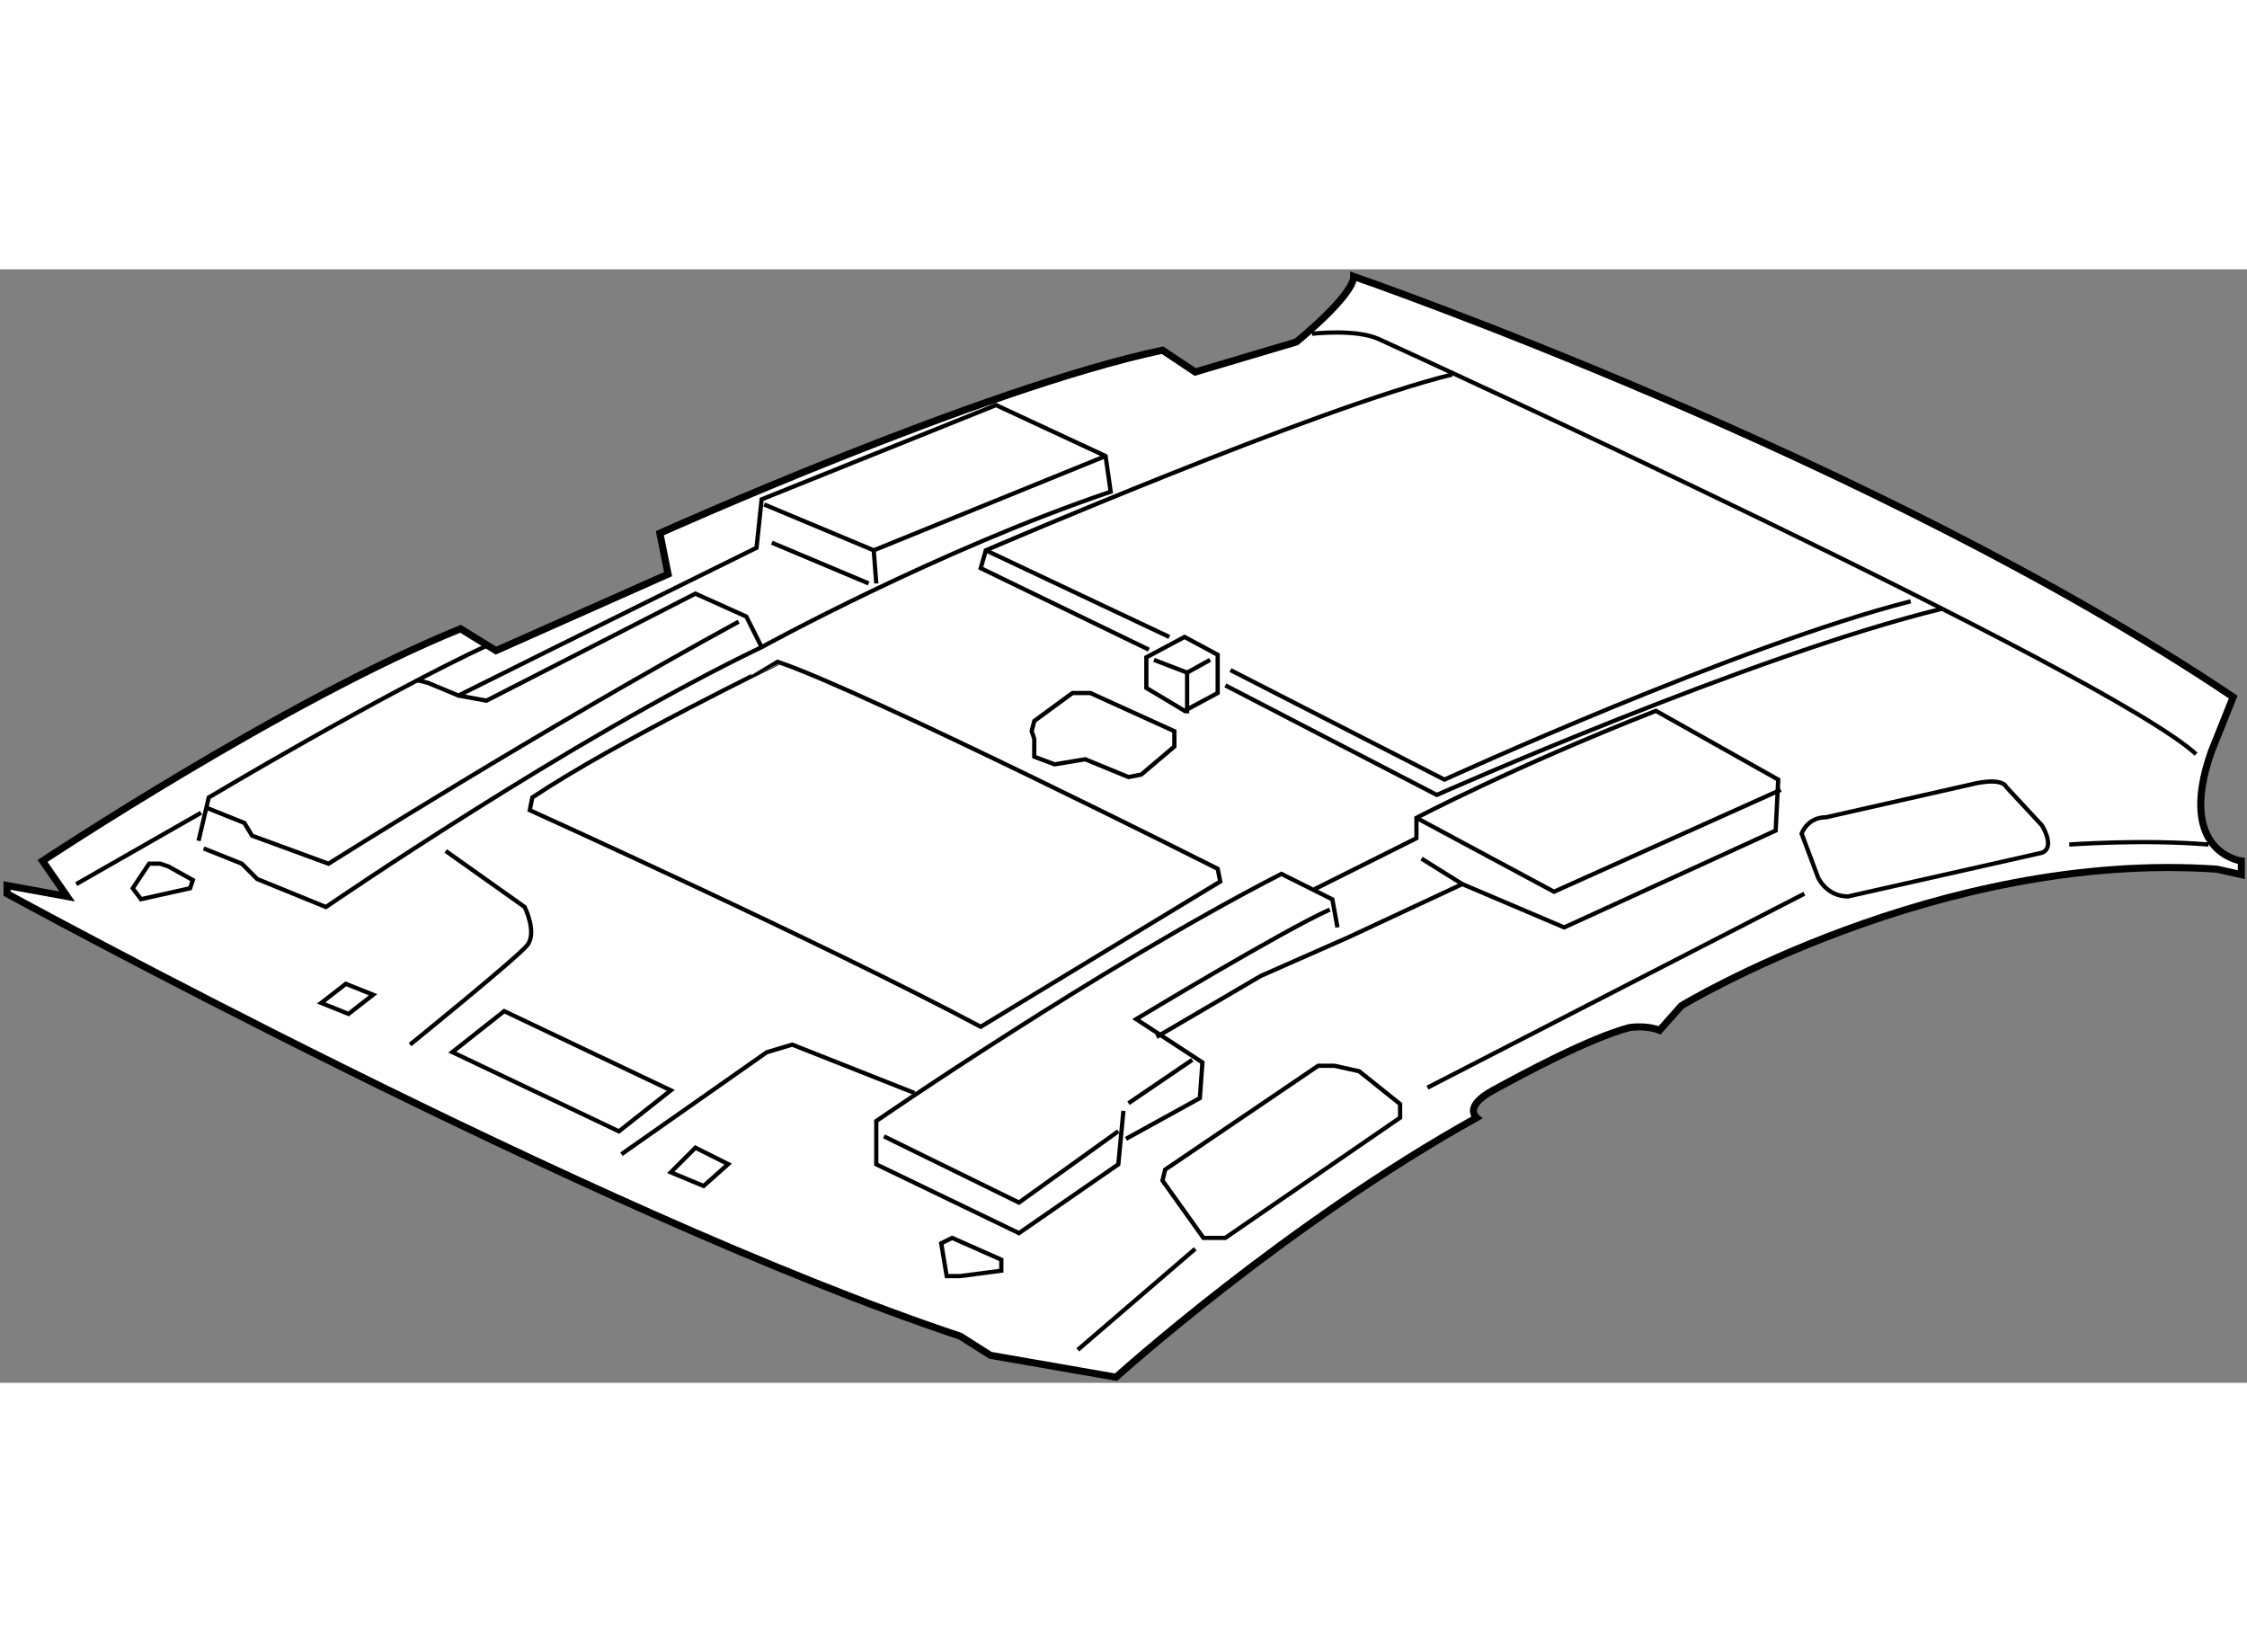 <?xml version="1.0" encoding="utf-8"?>
<!-- Generator: Adobe Illustrator 15.1.0, SVG Export Plug-In . SVG Version: 6.00 Build 0)  -->
<!DOCTYPE svg PUBLIC "-//W3C//DTD SVG 1.1//EN" "http://www.w3.org/Graphics/SVG/1.1/DTD/svg11.dtd">
<svg version="1.1" xmlns="http://www.w3.org/2000/svg" xmlns:xlink="http://www.w3.org/1999/xlink" x="0px" y="0px" width="244.8px"
	 height="180px" viewBox="10.385 7.593 158.829 78.708" enable-background="new 0 0 244.8 180" xml:space="preserve">
	
<rect x="10.385" y="7.593" width="158.829" height="78.708" fill="#808080" stroke="none"/>
	
<g><path fill="#FFFFFF" stroke="#000000" stroke-width="0.5" d="M168.237,37.825c-25.292-16.99-62.168-29.732-62.168-29.732
			c0,1.352-4.056,4.634-4.056,4.634l-7.144,2.122l-2.316-1.543c-12.743,2.702-35.525,12.936-35.525,12.936l0.58,2.895l-12.163,5.406
			l-2.509-1.544c-12.357,5.02-29.541,16.411-29.541,16.411l1.737,2.509l-4.247-0.771v0.579c0,0,41.316,22.589,67.38,31.277
			l2.126,1.35l8.88,1.547c0,0,11.97-10.811,25.484-18.342c0,0-0.965-0.772,1.16-1.932c2.122-1.158,6.758-3.667,9.654-4.44
			c0,0,1.158-0.192,2.122,0.195l1.544-1.738c0,0,18.147-11.006,37.843-9.654l1.736,0.387v-0.966c0,0-4.633-0.579-2.124-7.722
			L168.237,37.825z"></path><polygon fill="none" stroke="#000000" stroke-width="0.3" points="92.554,71.998 95.449,76.054 96.413,76.054 96.996,76.054 
			109.35,67.557 109.35,66.592 106.455,64.275 104.717,63.888 103.56,63.888 92.747,71.226 		"></polygon><path fill="none" stroke="#000000" stroke-width="0.3" d="M141.015,51.918c-1.545,0-2.125-1.351-2.125-1.351l-1.156-3.089
			c0,0,0.385-1.158,1.736-1.158l10.231-2.317c0,0,2.126-0.579,2.512,0.193l2.51,2.703c0,0,0.964,1.543,0,1.93L141.015,51.918z"></path><line fill="none" stroke="#000000" stroke-width="0.3" x1="111.283" y1="65.434" x2="137.926" y2="51.726"></line><path fill="none" stroke="#000000" stroke-width="0.3" d="M156.652,48.25c0,0,5.213-0.387,9.847,0"></path><line fill="none" stroke="#000000" stroke-width="0.3" x1="86.569" y1="83.967" x2="94.87" y2="76.825"></line><polygon fill="none" stroke="#000000" stroke-width="0.3" points="42.356,62.923 54.134,68.522 57.802,65.625 46.024,60.026 		"></polygon><polygon fill="none" stroke="#000000" stroke-width="0.3" points="20.926,49.601 19.767,51.34 20.348,52.113 23.821,51.34 
			24.015,50.76 22.278,49.794 21.698,49.601 		"></polygon><polygon fill="none" stroke="#000000" stroke-width="0.3" points="76.916,76.436 77.302,78.753 78.266,78.753 81.163,78.371 
			81.163,77.594 77.688,76.054 		"></polygon><polygon fill="none" stroke="#000000" stroke-width="0.3" points="34.828,58.097 33.09,59.447 35.02,60.221 36.757,58.868 		"></polygon><polygon fill="none" stroke="#000000" stroke-width="0.3" points="59.539,69.678 57.802,71.419 60.119,72.385 61.856,70.839 		"></polygon><path fill="none" stroke="#000000" stroke-width="0.3" d="M103.12,12.145c0,0,3.063-0.359,4.683,0.36
			c1.621,0.721,51.507,23.592,57.812,29.355"></path><line fill="none" stroke="#000000" stroke-width="0.3" x1="15.775" y1="51.046" x2="24.599" y2="46.003"></line><path fill="none" stroke="#000000" stroke-width="0.3" d="M24.42,47.984l0.72-3.061c0,0,12.066-7.205,19.81-10.807"></path><path fill="none" stroke="#000000" stroke-width="0.3" d="M24.96,45.643l2.701,1.08l0.541,0.9l5.402,1.981
			c0,0,15.128-9.544,28.995-17.108"></path><path fill="none" stroke="#000000" stroke-width="0.3" d="M24.78,48.524l2.701,1.08l1.081,1.082l4.862,1.98
			c0,0,17.289-11.886,30.797-18.369c0,0,12.426-6.844,24.672-10.986l-0.36-2.521l-7.744-3.603l-16.568,6.664l-0.361,3.422
			c0,0-13.867,6.843-21.071,10.445l-2.162-0.9l-0.72-0.18"></path><polyline fill="none" stroke="#000000" stroke-width="0.3" points="64.4,24.211 72.145,27.453 88.533,20.79 		"></polyline><line fill="none" stroke="#000000" stroke-width="0.3" x1="72.145" y1="27.453" x2="72.325" y2="29.794"></line><line fill="none" stroke="#000000" stroke-width="0.3" x1="64.941" y1="26.913" x2="71.785" y2="29.794"></line><polyline fill="none" stroke="#000000" stroke-width="0.3" points="42.79,37.719 44.771,38.079 59.538,30.515 63.139,32.136 
			64.221,34.297 		"></polyline><path fill="none" stroke="#000000" stroke-width="0.3" d="M104.923,54.107l-0.36-1.981l-3.604-1.801
			c-12.966,6.664-28.634,17.469-28.634,17.469v3.061l10.085,4.862l7.023-4.862l0.361-3.782"></path><path fill="none" stroke="#000000" stroke-width="0.3" d="M103.301,51.406l7.204-3.603v-1.44c0,0,6.843-3.601,16.929-7.563
			l8.645,4.861l-0.181,3.602l-14.948,6.844l-7.202-3.061l-8.104,3.782l-6.125,2.701l-7.383,4.322"></path><path fill="none" stroke="#000000" stroke-width="0.3" d="M89.974,69.054l5.223-2.88l0.181-2.522l-4.683-3.061
			c0,0,10.445-6.304,13.688-7.745"></path><polyline fill="none" stroke="#000000" stroke-width="0.3" points="72.865,68.875 82.41,73.557 89.434,68.515 		"></polyline><line fill="none" stroke="#000000" stroke-width="0.3" x1="90.154" y1="66.534" x2="94.657" y2="63.472"></line><polyline fill="none" stroke="#000000" stroke-width="0.3" points="110.505,46.363 120.229,51.585 136.258,44.382 		"></polyline><line fill="none" stroke="#000000" stroke-width="0.3" x1="113.747" y1="51.046" x2="110.865" y2="49.245"></line><path fill="none" stroke="#000000" stroke-width="0.3" d="M48.012,44.923l-0.18,0.899c0,0,20.71,9.365,31.876,15.308
			l16.929-10.265l-0.18-0.901c0,0-24.672-12.427-30.976-14.587C65.481,35.377,53.956,40.96,48.012,44.923z"></path><path fill="none" stroke="#000000" stroke-width="0.3" d="M91.595,34.477l-11.887-5.763l0.36-1.261
			c0,0,23.414-10.086,32.958-12.426"></path><path fill="none" stroke="#000000" stroke-width="0.3" d="M96.997,36.998l14.948,7.745c0,0,22.332-9.905,35.658-13.146"></path><line fill="none" stroke="#000000" stroke-width="0.3" x1="80.068" y1="27.453" x2="93.036" y2="33.576"></line><path fill="none" stroke="#000000" stroke-width="0.3" d="M97.358,35.917l15.127,7.744c0,0,20.892-9.545,32.957-12.605"></path><polygon fill="none" stroke="#000000" stroke-width="0.3" points="91.414,35.017 91.414,37.179 94.116,38.799 96.457,37.538 
			96.457,34.837 94.116,33.576 		"></polygon><polyline fill="none" stroke="#000000" stroke-width="0.3" points="91.955,35.198 94.297,36.097 95.917,35.198 		"></polyline><line fill="none" stroke="#000000" stroke-width="0.3" x1="94.297" y1="36.097" x2="94.297" y2="38.979"></line><polygon fill="none" stroke="#000000" stroke-width="0.3" points="83.491,40.781 83.491,42.041 84.931,42.581 87.093,42.222 
			90.154,43.481 91.055,43.302 93.396,41.321 93.396,40.24 87.453,37.538 86.191,37.538 83.491,39.52 83.31,40.24 		"></polygon><path fill="none" stroke="#000000" stroke-width="0.3" d="M41.889,48.704l5.582,3.962c0,0,0.901,1.801,0.181,2.701
			c-0.721,0.902-8.285,7.025-8.285,7.025"></path><polyline fill="none" stroke="#000000" stroke-width="0.3" points="54.315,70.137 64.581,62.932 66.381,62.392 75.027,65.813 		
			"></polyline></g>


</svg>